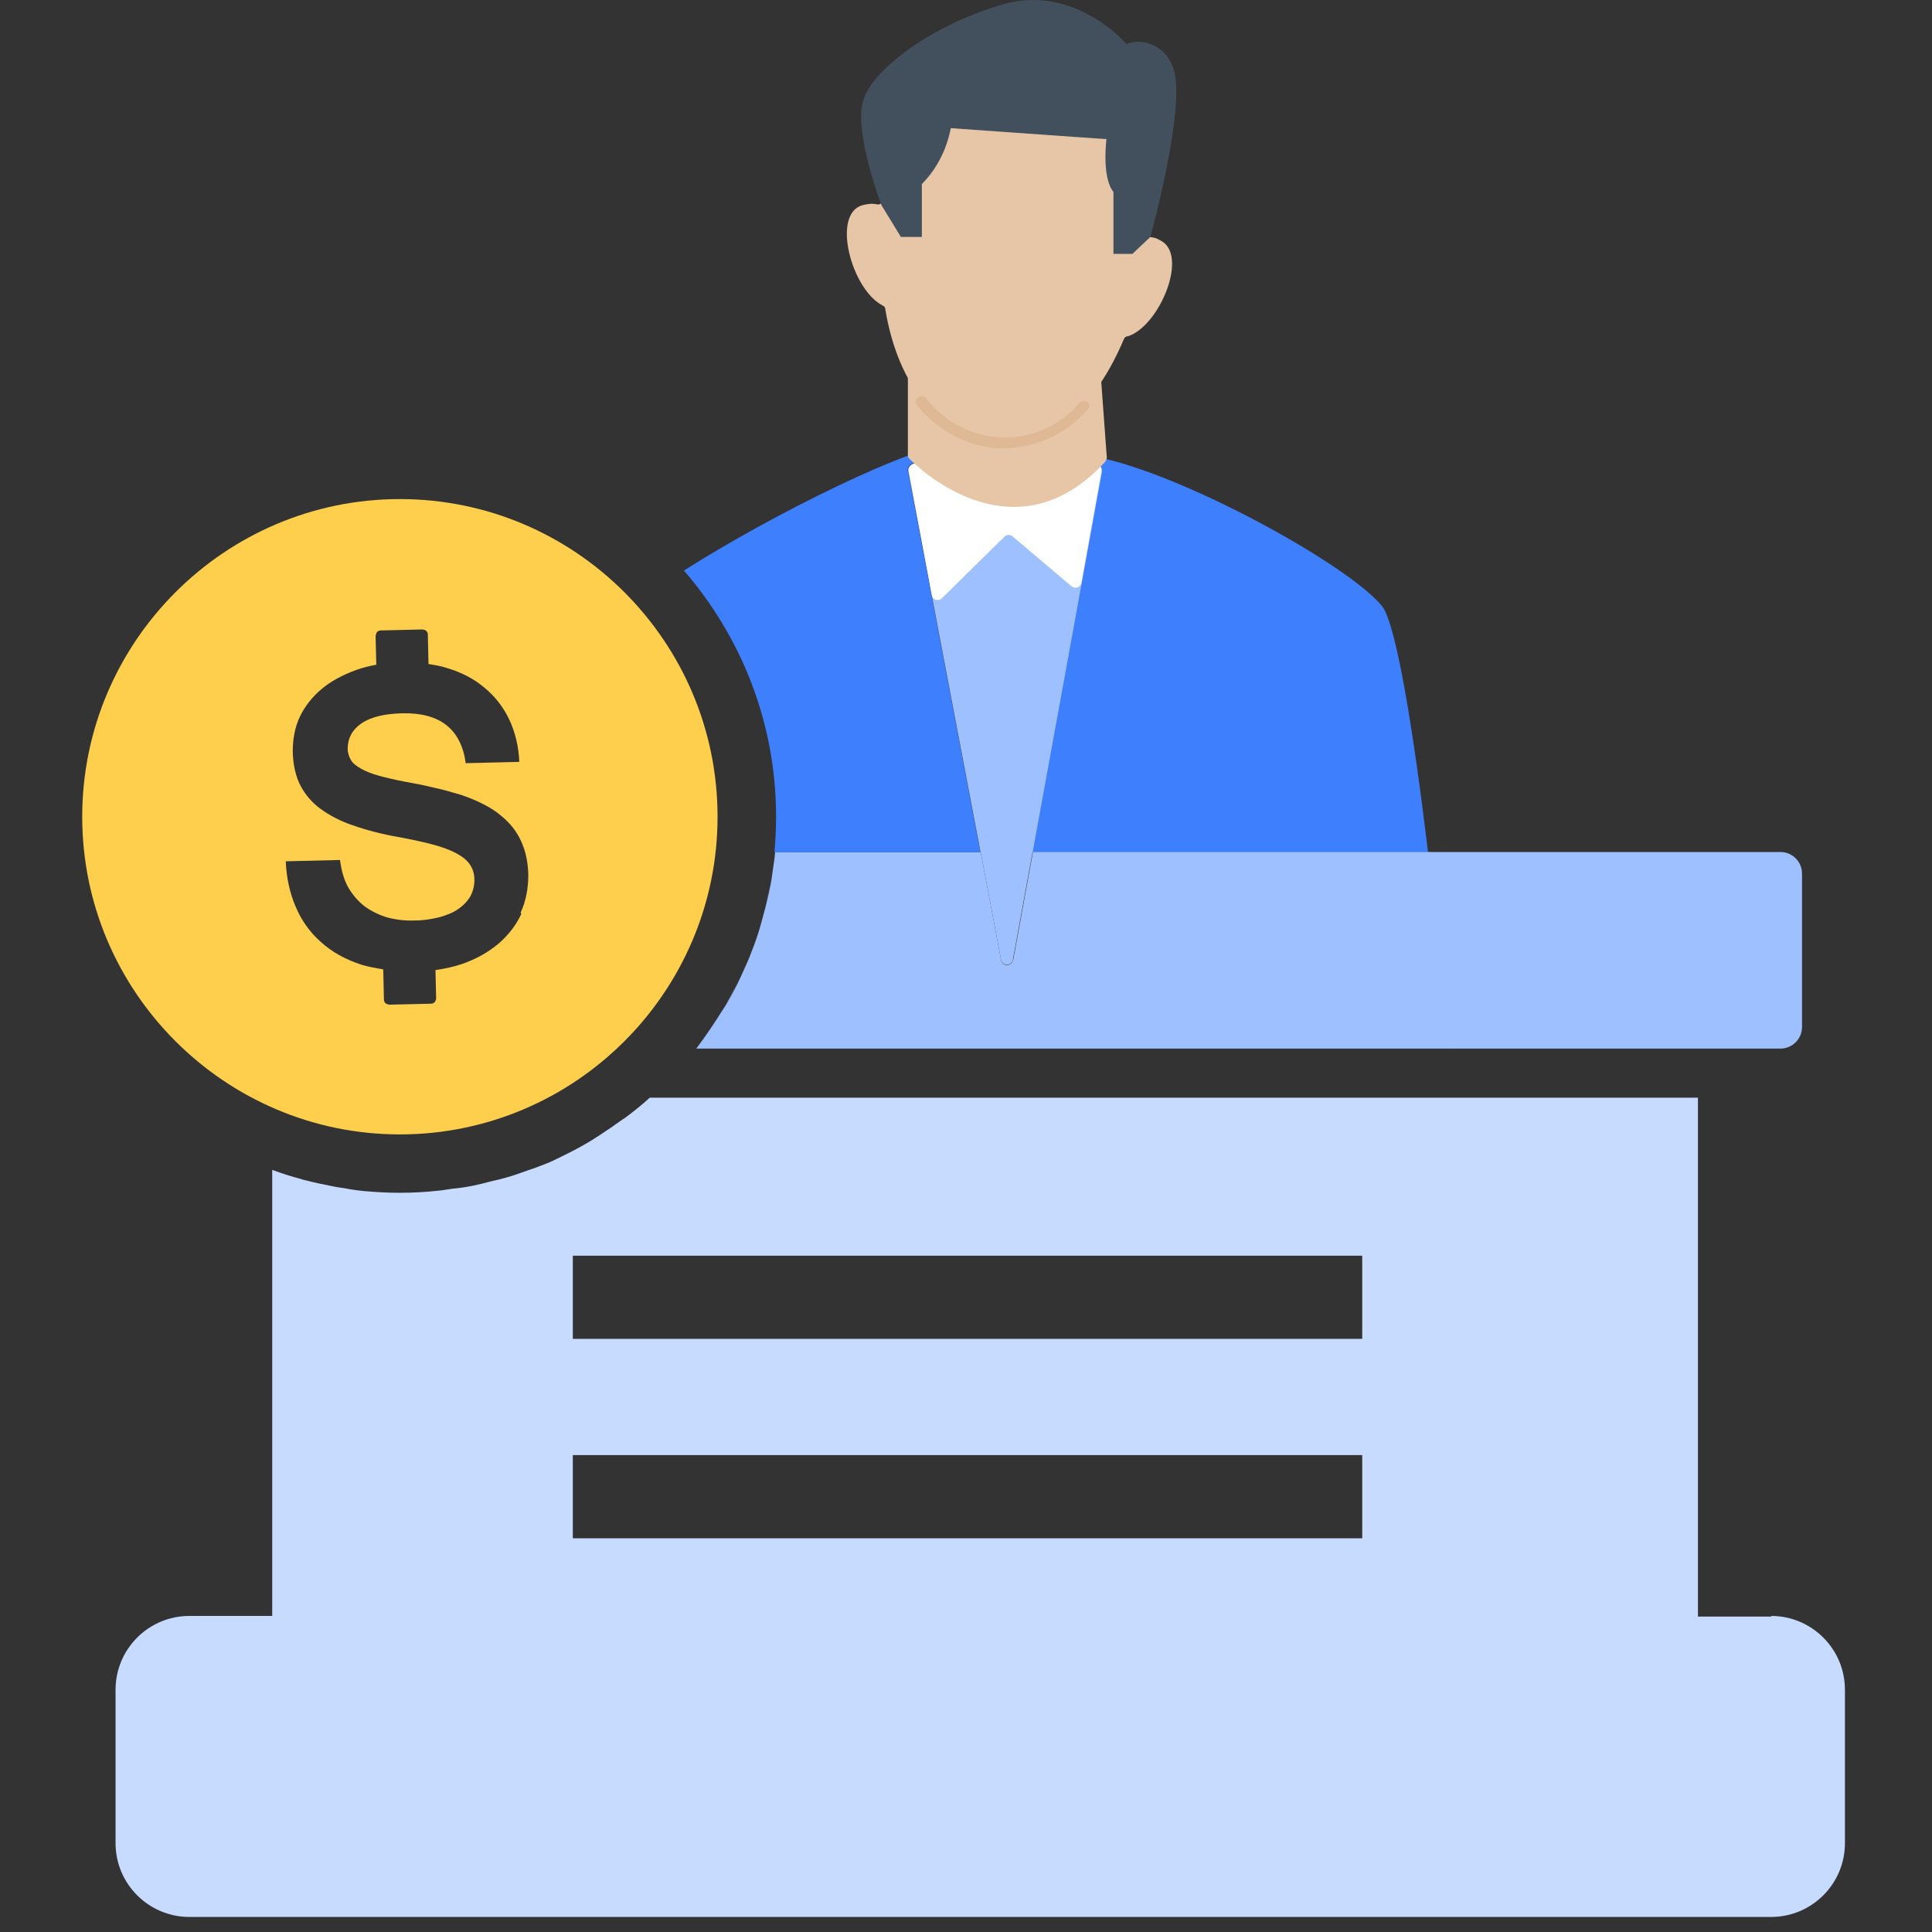 <svg width="47" height="47" viewBox="0 0 47 47" fill="none" xmlns="http://www.w3.org/2000/svg">
<rect x="0" y="0" width="47" height="47" fill="#333333" stroke="none"/>
<g id="seller">
<g id="Layer_1" clip-path="url(#clip0_57_90974)">
<path id="Vector" d="M17.586 24.551C17.61 24.511 17.643 24.462 17.667 24.422C17.643 24.462 17.618 24.511 17.586 24.551Z" fill="#3D7FFC"/>
<path id="Vector_2" d="M17.902 23.977C17.943 23.896 17.983 23.815 18.016 23.742C17.975 23.823 17.943 23.904 17.902 23.977Z" fill="#3D7FFC"/>
<path id="Vector_3" d="M18.848 20.734H23.849L22.085 11.453C22.061 11.331 22.182 11.234 22.303 11.283L24.415 12.278C24.464 12.302 24.512 12.302 24.537 12.278L26.576 11.283C26.697 11.234 26.819 11.331 26.794 11.453L25.103 20.734H34.741C34.385 17.781 33.964 15.159 33.616 14.738C32.815 13.767 29.044 11.671 26.884 11.161C24.966 10.724 24.407 10.894 23.169 10.821C22.303 10.773 18.767 12.521 16.639 13.88C18.03 15.491 18.88 17.578 18.88 19.869C18.88 20.16 18.864 20.451 18.84 20.742L18.848 20.734Z" fill="#3D7FFC"/>
<path id="Vector_4" d="M18.727 21.54C18.759 21.378 18.775 21.224 18.799 21.062C18.775 21.224 18.759 21.386 18.727 21.54Z" fill="#3D7FFC"/>
<path id="Vector_5" d="M26.803 11.464C26.827 11.343 26.706 11.245 26.584 11.294L24.545 12.289C24.545 12.289 24.472 12.314 24.424 12.289L22.311 11.294C22.19 11.245 22.069 11.343 22.093 11.464L23.857 20.746H25.119L26.811 11.464H26.803Z" fill="#9FC0FF"/>
<path id="Vector_6" d="M43.312 25.509C43.603 25.509 43.838 25.274 43.838 24.983V21.253C43.838 20.961 43.603 20.727 43.312 20.727H34.75C34.936 22.321 35.106 24.012 35.227 25.509H43.312Z" fill="#9FC0FF"/>
<path id="Vector_7" d="M24.643 23.349C24.619 23.518 24.376 23.518 24.352 23.349L23.858 20.735H18.857C18.849 20.84 18.833 20.945 18.817 21.05C18.793 21.212 18.776 21.374 18.744 21.528C18.72 21.649 18.695 21.779 18.663 21.9C18.631 22.038 18.598 22.167 18.558 22.305C18.526 22.426 18.493 22.555 18.453 22.677C18.388 22.887 18.307 23.098 18.226 23.3C18.169 23.446 18.097 23.591 18.032 23.737C17.991 23.818 17.959 23.899 17.919 23.972C17.846 24.125 17.765 24.271 17.676 24.417C17.652 24.457 17.627 24.506 17.595 24.546C17.393 24.878 17.174 25.202 16.939 25.509H35.244C35.123 24.012 34.953 22.329 34.767 20.727H25.129L24.651 23.34L24.643 23.349Z" fill="#9FC0FF"/>
<path id="Vector_8" d="M24.642 23.34L25.12 20.727H23.857L24.351 23.34C24.375 23.51 24.618 23.51 24.642 23.34Z" fill="#9FC0FF"/>
<path id="Vector_9" d="M18.654 21.904C18.679 21.782 18.711 21.661 18.735 21.531C18.711 21.653 18.687 21.782 18.654 21.904Z" fill="#9FC0FF"/>
<path id="Vector_10" d="M18.023 23.742C18.088 23.596 18.161 23.458 18.218 23.305C18.161 23.45 18.088 23.596 18.023 23.742Z" fill="#9FC0FF"/>
<path id="Vector_11" d="M17.666 24.422C17.747 24.276 17.828 24.13 17.909 23.977C17.836 24.13 17.755 24.276 17.666 24.422Z" fill="#9FC0FF"/>
<path id="Vector_12" d="M16.93 25.518C17.172 25.21 17.391 24.887 17.585 24.555C17.383 24.887 17.164 25.21 16.93 25.518Z" fill="#9FC0FF"/>
<g id="Vector_153">
<path id="Exclude" fill-rule="evenodd" clip-rule="evenodd" d="M43.094 39.327H41.306V26.703H15.807C15.613 26.881 15.41 27.043 15.192 27.205C15.184 27.209 15.178 27.213 15.171 27.217C15.165 27.221 15.159 27.225 15.151 27.229C14.949 27.375 14.747 27.512 14.536 27.65C14.511 27.662 14.487 27.679 14.466 27.694L14.447 27.707C14.253 27.828 14.051 27.941 13.84 28.046C13.802 28.063 13.764 28.083 13.728 28.102C13.71 28.111 13.694 28.12 13.678 28.127C13.636 28.147 13.594 28.168 13.551 28.189C13.488 28.22 13.423 28.252 13.355 28.281C13.314 28.297 13.272 28.314 13.229 28.33C13.187 28.346 13.144 28.362 13.104 28.378C13.023 28.411 12.934 28.443 12.853 28.467L12.853 28.467C12.675 28.532 12.497 28.597 12.319 28.645C12.206 28.678 12.084 28.71 11.963 28.734L11.963 28.734C11.809 28.775 11.655 28.815 11.493 28.848C11.332 28.88 11.162 28.904 10.992 28.92C10.951 28.926 10.911 28.932 10.87 28.938C10.79 28.951 10.709 28.964 10.628 28.969C10.336 29.001 10.037 29.017 9.729 29.017C9.422 29.017 9.155 29.001 8.872 28.977C8.702 28.961 8.532 28.937 8.37 28.904C8.338 28.899 8.305 28.894 8.273 28.89C8.208 28.881 8.143 28.872 8.079 28.856C7.86 28.815 7.642 28.767 7.423 28.71C7.403 28.71 7.385 28.703 7.367 28.697C7.357 28.693 7.346 28.689 7.334 28.686C7.091 28.621 6.857 28.548 6.622 28.459V39.311H4.607C3.612 39.311 2.811 40.12 2.811 41.107V44.838C2.811 45.833 3.62 46.634 4.607 46.634H43.086C44.081 46.634 44.882 45.825 44.882 44.838V41.107C44.882 40.112 44.073 39.311 43.086 39.311L43.094 39.327ZM33.139 30.547H13.935V32.57H33.139V30.547ZM13.935 35.398H33.139V37.422H13.935V35.398Z" fill="#C6DBFF"/>
</g>
<path id="Vector_13" d="M9.728 12.141C5.472 12.141 2 15.612 2 19.869C2 24.125 5.472 27.597 9.728 27.597C13.985 27.597 17.456 24.133 17.456 19.869C17.456 15.604 13.985 12.141 9.728 12.141ZM12.682 22.232C12.552 22.515 12.358 22.758 12.123 22.96C11.881 23.162 11.597 23.324 11.258 23.445C11.047 23.518 10.821 23.567 10.594 23.599L10.61 24.287C10.61 24.287 10.602 24.352 10.578 24.376C10.553 24.4 10.521 24.417 10.489 24.417L9.469 24.441C9.469 24.441 9.404 24.425 9.38 24.409C9.356 24.384 9.34 24.352 9.34 24.32L9.323 23.583C9.137 23.551 8.959 23.518 8.797 23.47C8.401 23.34 8.077 23.162 7.81 22.919C7.543 22.685 7.333 22.393 7.195 22.062C7.05 21.73 6.969 21.358 6.952 20.953L8.272 20.921C8.304 21.18 8.369 21.406 8.474 21.592C8.579 21.77 8.717 21.932 8.878 22.054C9.048 22.175 9.234 22.264 9.429 22.321C9.647 22.377 9.866 22.402 10.092 22.393C10.295 22.393 10.497 22.361 10.691 22.313C10.869 22.264 11.031 22.199 11.152 22.11C11.274 22.029 11.371 21.924 11.444 21.803C11.508 21.681 11.541 21.544 11.541 21.406C11.541 21.253 11.5 21.131 11.428 21.026C11.355 20.921 11.241 20.832 11.088 20.751C10.934 20.67 10.732 20.597 10.481 20.532C10.23 20.468 9.922 20.403 9.558 20.338C9.137 20.257 8.781 20.152 8.474 20.039C8.174 19.925 7.924 19.78 7.721 19.618C7.535 19.464 7.381 19.27 7.276 19.043C7.179 18.825 7.13 18.574 7.122 18.291C7.122 17.983 7.171 17.7 7.292 17.441C7.414 17.182 7.6 16.947 7.826 16.761C8.053 16.567 8.336 16.421 8.66 16.3C8.814 16.243 8.984 16.203 9.154 16.171L9.137 15.466C9.137 15.466 9.154 15.402 9.17 15.377C9.194 15.353 9.226 15.337 9.259 15.337L10.278 15.313C10.278 15.313 10.343 15.321 10.367 15.345C10.392 15.369 10.408 15.402 10.408 15.434L10.424 16.154C10.578 16.179 10.732 16.203 10.877 16.252C11.225 16.357 11.525 16.51 11.775 16.721C12.034 16.931 12.237 17.19 12.382 17.49C12.528 17.797 12.617 18.145 12.633 18.534L11.33 18.566C11.217 17.741 10.707 17.336 9.801 17.352C9.364 17.36 9.024 17.441 8.797 17.595C8.571 17.749 8.458 17.959 8.458 18.218C8.458 18.315 8.49 18.412 8.539 18.493C8.587 18.574 8.676 18.639 8.789 18.703C8.903 18.768 9.048 18.825 9.226 18.873C9.404 18.922 9.615 18.971 9.866 19.019C10.084 19.059 10.311 19.1 10.537 19.157C10.764 19.205 10.991 19.27 11.209 19.335C11.428 19.407 11.638 19.497 11.832 19.602C12.026 19.707 12.196 19.836 12.35 19.99C12.504 20.144 12.625 20.33 12.706 20.532C12.795 20.743 12.844 20.994 12.852 21.277C12.852 21.609 12.795 21.924 12.666 22.199L12.682 22.232Z" fill="#FECE4D"/>
<path id="Path_51577" d="M22.305 11.294L24.417 12.289C24.465 12.314 24.514 12.314 24.538 12.289L26.578 11.294C26.675 11.245 26.82 11.343 26.796 11.464L26.31 14.167C26.286 14.288 26.165 14.337 26.068 14.264L24.635 13.05C24.587 13.002 24.49 13.002 24.441 13.05L22.912 14.555C22.839 14.628 22.693 14.604 22.669 14.482L22.111 11.488C22.086 11.343 22.208 11.245 22.305 11.294Z" fill="white"/>
<g id="Group_2891">
<path id="Path_51570" d="M22.086 8.178V11.075C22.086 11.123 22.11 11.148 22.134 11.172C22.474 11.512 24.732 13.559 26.877 11.245C26.901 11.22 26.925 11.172 26.925 11.123L26.707 8.153C26.707 8.081 26.634 8.008 26.561 8.008H22.232C22.134 8.032 22.086 8.081 22.086 8.178Z" fill="#E7C6A7"/>
</g>
<g id="Group_2892">
<path id="Path_51571" d="M28.213 5.842C28.14 5.793 28.043 5.769 27.97 5.769C28.334 3.511 28.164 0.687 24.474 0.808C22.338 0.881 21.634 2.799 21.488 4.847C21.488 4.944 21.391 4.992 21.318 4.968C21.197 4.944 21.076 4.968 20.978 4.992C20.226 5.211 20.711 7.031 21.464 7.428C21.512 7.452 21.537 7.476 21.537 7.525C21.852 9.419 22.872 10.641 24.304 10.738C25.64 10.835 26.683 9.815 27.339 8.253C27.363 8.205 27.387 8.181 27.436 8.181C28.213 7.938 28.941 6.166 28.213 5.842Z" fill="#E7C6A7"/>
</g>
<g id="Group_2893">
<path id="Path_51572" d="M24.474 10.905H24.28C23.503 10.856 22.799 10.468 22.313 9.861C22.265 9.812 22.265 9.715 22.337 9.667C22.386 9.618 22.483 9.618 22.532 9.691C22.969 10.249 23.6 10.589 24.304 10.638C25.056 10.686 25.785 10.371 26.27 9.788C26.319 9.739 26.416 9.739 26.465 9.788C26.513 9.837 26.513 9.909 26.465 9.958C25.955 10.541 25.251 10.88 24.474 10.905Z" fill="#DFB996"/>
</g>
<g id="Group_2894">
<path id="Path_51573" d="M21.455 5.011L21.916 5.764H22.426V4.477C22.79 4.113 23.033 3.627 23.13 3.118L26.917 3.385C26.917 3.385 26.796 4.307 27.087 4.671V6.176H27.549L27.985 5.764C27.985 5.764 28.908 2.43 28.52 1.604C28.35 1.143 27.84 0.9 27.403 1.07C27.403 1.07 26.165 -0.386 24.417 0.099C22.669 0.609 21.285 1.653 21.018 2.389C20.727 3.142 21.455 5.019 21.455 5.019V5.011Z" fill="#42505D"/>
</g>
</g>
</g>
<defs>
<clipPath id="clip0_57_90974">
<rect width="42.889" height="46.66" fill="white" transform="translate(2)"/>
</clipPath>
</defs>
</svg>
